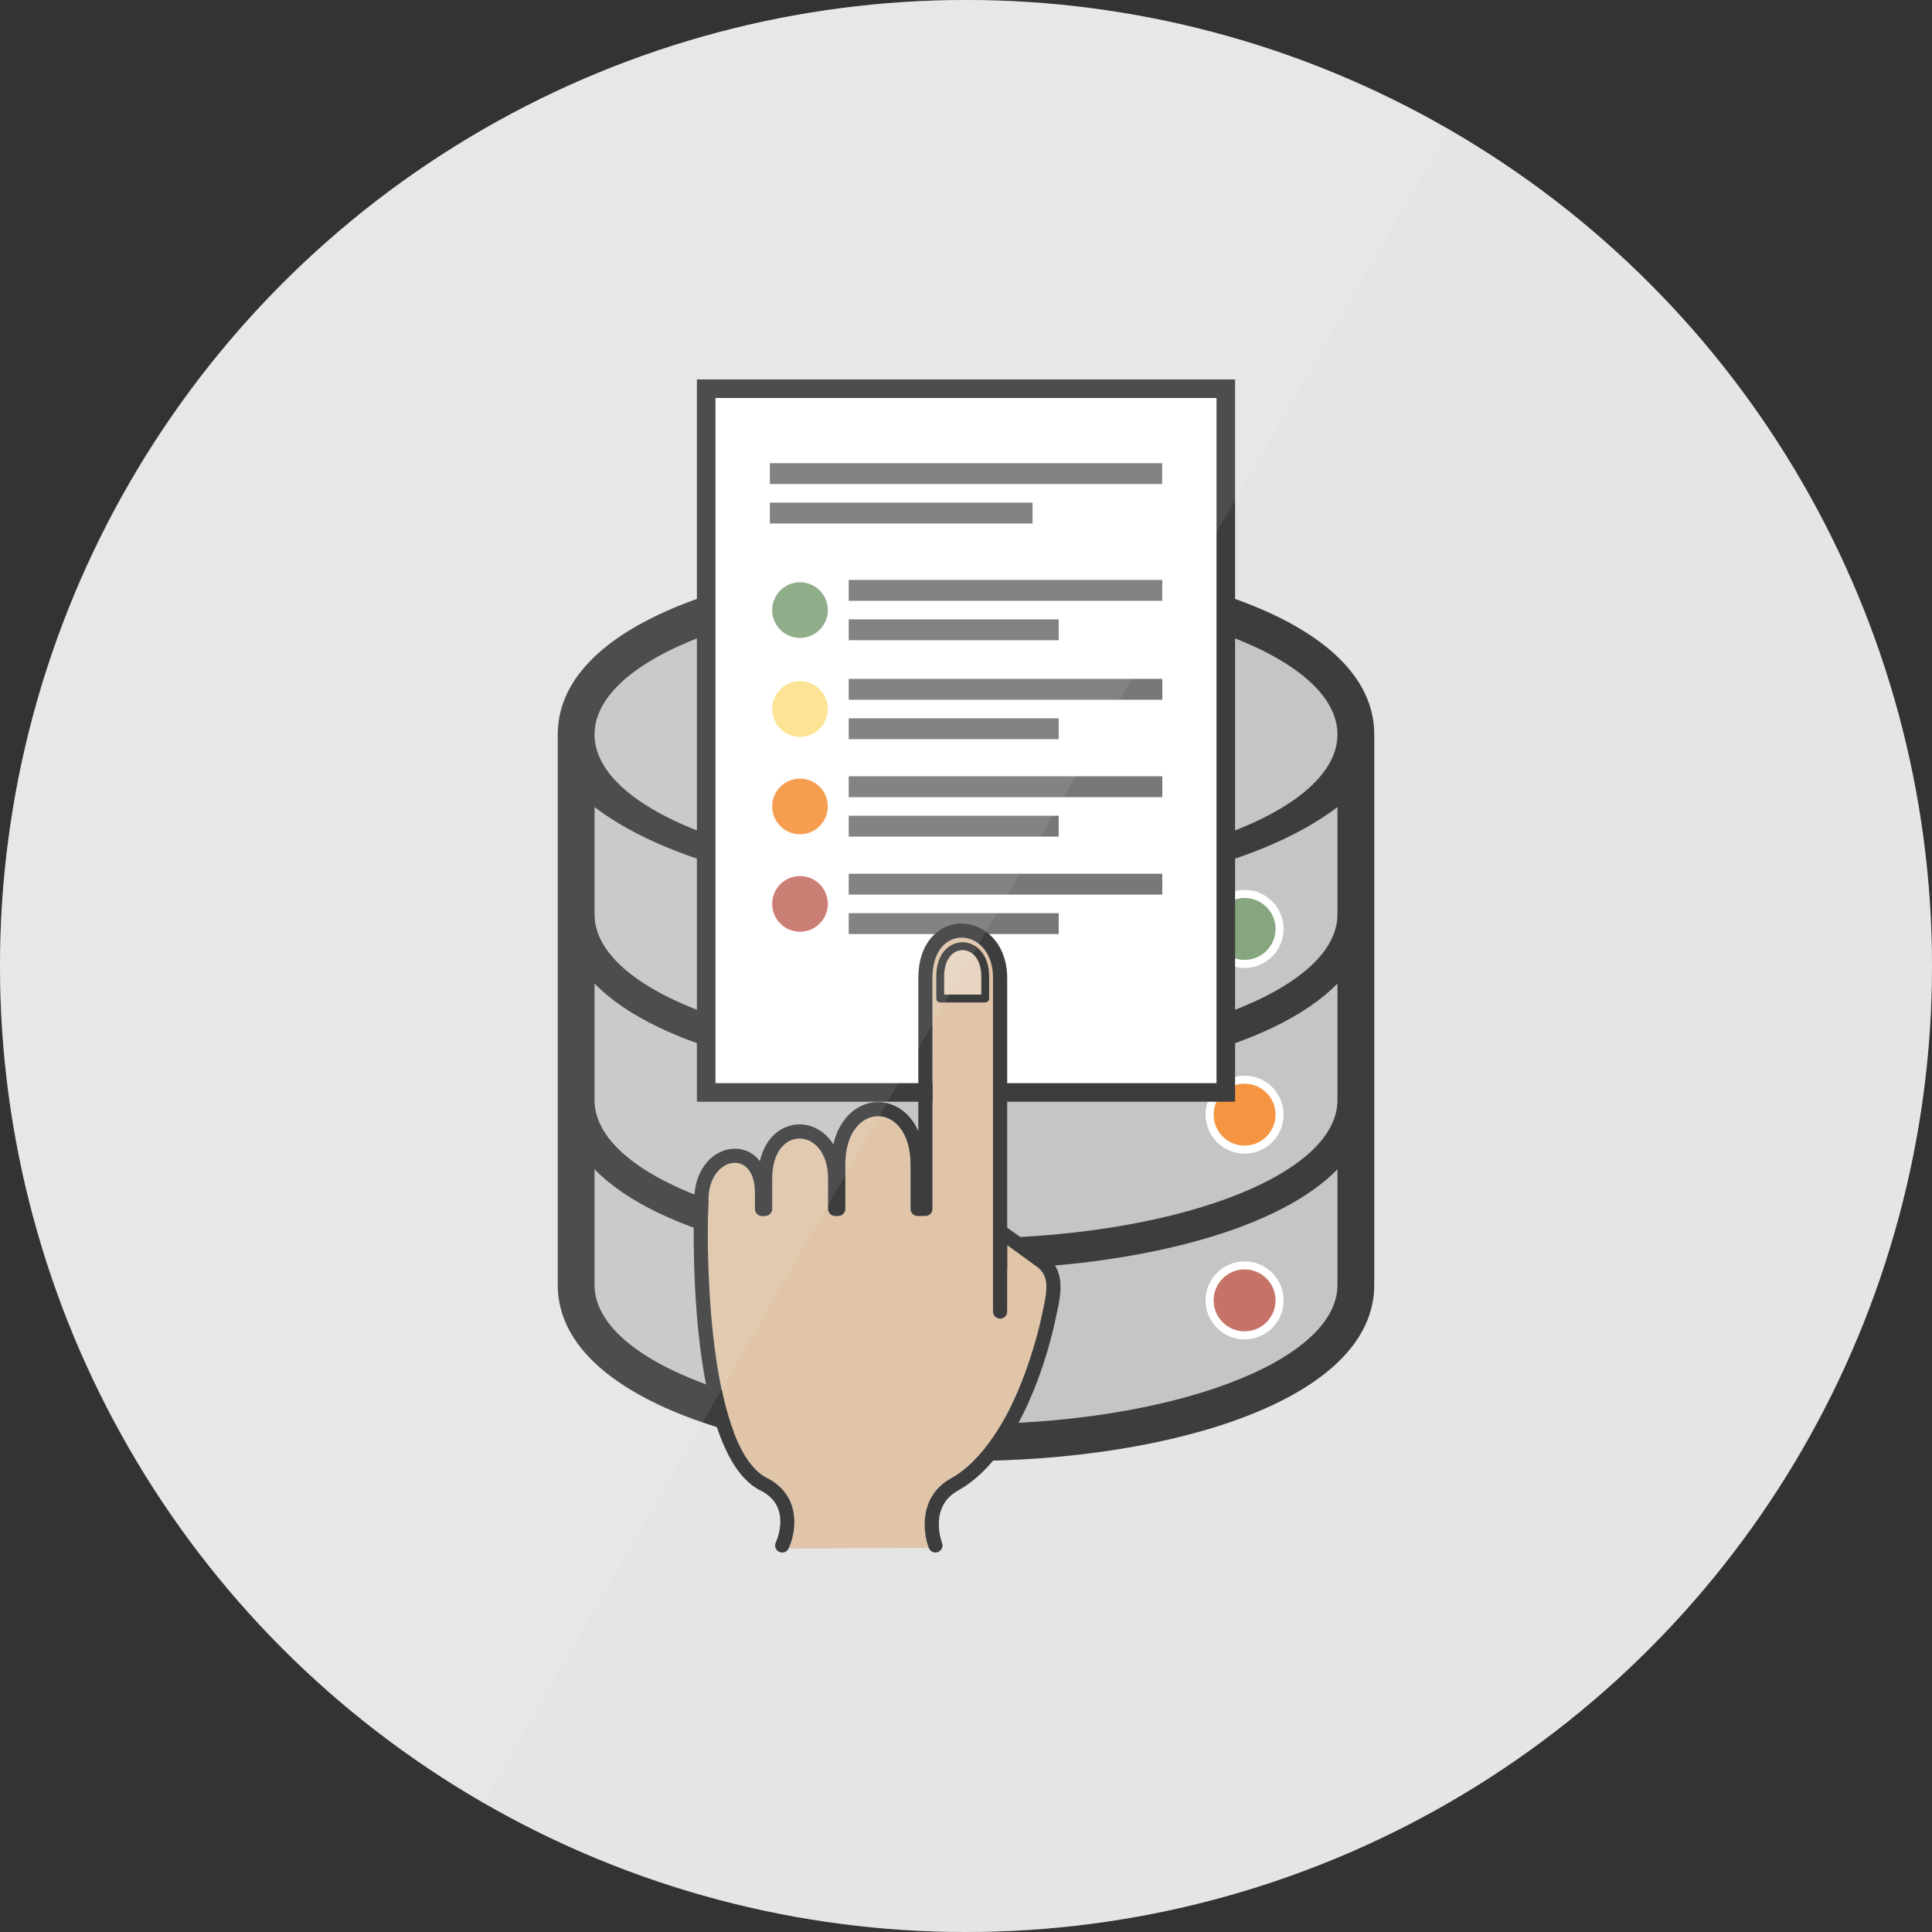 <?xml version="1.0" encoding="utf-8"?>
<!-- Generator: Adobe Illustrator 16.0.5, SVG Export Plug-In . SVG Version: 6.00 Build 0)  -->
<!DOCTYPE svg PUBLIC "-//W3C//DTD SVG 1.1//EN" "http://www.w3.org/Graphics/SVG/1.1/DTD/svg11.dtd">
<svg version="1.1" xmlns="http://www.w3.org/2000/svg" xmlns:xlink="http://www.w3.org/1999/xlink" x="0px" y="0px" width="240px"
	 height="240px" viewBox="0 0 240 240" enable-background="new 0 0 240 240" xml:space="preserve">
<rect x="0" y="0" width="240" height="240" fill="#333333" stroke="none"/>
<g id="Layer_14">
</g>
<g id="Layer_22">
</g>
<g id="Layer_4">
</g>
<g id="Layer_2">
</g>
<g id="Layer_12">
</g>
<g id="Layer_25">
</g>
<g id="Layer_10">
</g>
<g id="Layer_12_copy">
</g>
<g id="Layer_11">
</g>
<g id="Layer_10_copy">
</g>
<g id="Layer_13">
</g>
<g id="Layer_15">
</g>
<g id="Layer_16">
</g>
<g id="Layer_17">
	<g id="Layer_18_1_">
	</g>
</g>
<g id="Layer_17_copy">
	<g id="Layer_18_copy">
		<g id="Layer_22_copy_7_3_">
			<circle fill="#DDDDDD" cx="120" cy="120" r="120"/>
		</g>
		<g>
			<g>
				<path d="M120,181.491c-25.202,0-50.715-7.515-50.715-21.875V91.234c0-14.36,25.513-21.875,50.715-21.875
					s50.715,7.515,50.715,21.875v68.382C170.715,173.977,145.202,181.491,120,181.491z"/>
				<path fill="#B3B3B3" d="M166.144,159.616c0,9.552-20.66,17.303-46.144,17.303c-25.487,0-46.144-7.751-46.144-17.303V145.25
					c7.945,8.187,27.109,12.442,46.144,12.442s38.198-4.256,46.144-12.442V159.616z"/>
				<path fill="#B3B3B3" d="M166.144,136.544h-0.015c0,0.038,0.015,0.081,0.015,0.119c0,9.494-20.66,17.185-46.144,17.185
					s-46.144-7.69-46.144-17.185c0-0.038,0.015-0.081,0.015-0.119h-0.015v-14.367c7.945,8.188,27.109,12.445,46.144,12.445
					s38.198-4.258,46.144-12.445V136.544z"/>
				<path fill="#B3B3B3" d="M166.144,113.473h-0.015c0,0.038,0.015,0.081,0.015,0.118c0,9.495-20.66,17.186-46.144,17.186
					s-46.144-7.69-46.144-17.186c0-0.037,0.015-0.08,0.015-0.118h-0.015v-13.214c10.078,7.68,28.551,11.289,46.144,11.289
					c17.591,0,36.065-3.609,46.144-11.289V113.473z"/>
				<path fill="#B3B3B3" d="M120,108.539c-25.487,0-46.144-7.754-46.144-17.305c0-9.56,20.656-17.305,46.144-17.305
					c25.483,0,46.144,7.745,46.144,17.305C166.144,100.785,145.483,108.539,120,108.539z"/>
				<g>
					<path fill="#B44637" d="M154.609,165.883c-2.396,0-4.347-1.949-4.347-4.345c0-2.396,1.95-4.346,4.347-4.346
						c2.396,0,4.344,1.949,4.344,4.346C158.953,163.934,157.005,165.883,154.609,165.883z"/>
					<path fill="#FFFFFF" d="M154.609,157.692c2.122,0,3.844,1.722,3.844,3.846c0,2.123-1.722,3.845-3.844,3.845
						c-2.125,0-3.847-1.722-3.847-3.845C150.763,159.414,152.484,157.692,154.609,157.692 M154.609,156.692
						c-2.673,0-4.847,2.174-4.847,4.846c0,2.671,2.174,4.845,4.847,4.845c2.671,0,4.844-2.174,4.844-4.845
						C159.453,158.866,157.28,156.692,154.609,156.692L154.609,156.692z"/>
				</g>
				<g>
					<path fill="#F27405" d="M154.609,142.812c-2.396,0-4.347-1.949-4.347-4.346c0-2.396,1.95-4.344,4.347-4.344
						c2.396,0,4.344,1.948,4.344,4.344C158.953,140.862,157.005,142.812,154.609,142.812z"/>
					<path fill="#FFFFFF" d="M154.609,134.622c2.122,0,3.844,1.722,3.844,3.844c0,2.124-1.722,3.846-3.844,3.846
						c-2.125,0-3.847-1.722-3.847-3.846C150.763,136.344,152.484,134.622,154.609,134.622 M154.609,133.622
						c-2.673,0-4.847,2.173-4.847,4.844c0,2.672,2.174,4.846,4.847,4.846c2.671,0,4.844-2.174,4.844-4.846
						C159.453,135.795,157.28,133.622,154.609,133.622L154.609,133.622z"/>
				</g>
				<g>
					<path fill="#5E8A55" d="M154.609,119.741c-2.396,0-4.347-1.95-4.347-4.347s1.95-4.347,4.347-4.347
						c2.396,0,4.344,1.95,4.344,4.347S157.005,119.741,154.609,119.741z"/>
					<path fill="#FFFFFF" d="M154.609,111.548c2.122,0,3.844,1.723,3.844,3.847s-1.722,3.847-3.844,3.847
						c-2.125,0-3.847-1.723-3.847-3.847S152.484,111.548,154.609,111.548 M154.609,110.548c-2.673,0-4.847,2.175-4.847,4.847
						s2.174,4.847,4.847,4.847c2.671,0,4.844-2.175,4.844-4.847S157.28,110.548,154.609,110.548L154.609,110.548z"/>
				</g>
			</g>
			<g>
				<rect x="86.573" y="47.134" width="66.854" height="89.725"/>
				<rect x="88.879" y="49.44" fill="#FFFFFF" width="62.242" height="85.113"/>
				<rect x="95.632" y="57.538" fill="#4D4D4D" width="48.736" height="2.594"/>
				<rect x="95.632" y="62.437" fill="#4D4D4D" width="32.638" height="2.594"/>
				<rect x="105.43" y="72.042" fill="#4D4D4D" width="38.953" height="2.591"/>
				<rect x="105.43" y="76.938" fill="#4D4D4D" width="26.087" height="2.594"/>
				<rect x="105.43" y="84.332" fill="#4D4D4D" width="38.953" height="2.594"/>
				<rect x="105.43" y="89.23" fill="#4D4D4D" width="26.087" height="2.594"/>
				<rect x="105.43" y="96.435" fill="#4D4D4D" width="38.953" height="2.594"/>
				<rect x="105.43" y="101.333" fill="#4D4D4D" width="26.087" height="2.594"/>
				<rect x="105.43" y="108.538" fill="#4D4D4D" width="38.953" height="2.594"/>
				<rect x="105.43" y="113.437" fill="#4D4D4D" width="26.087" height="2.594"/>
				<circle fill="#5E8A55" cx="99.378" cy="75.786" r="3.457"/>
				<circle fill="#FBD767" cx="99.378" cy="88.078" r="3.458"/>
				<circle fill="#F27405" cx="99.378" cy="100.181" r="3.458"/>
				<path fill="#B44637" d="M99.378,108.825c1.91,0,3.458,1.55,3.458,3.46c0,1.907-1.548,3.457-3.458,3.457
					c-1.909,0-3.457-1.55-3.457-3.457C95.921,110.375,97.469,108.825,99.378,108.825z"/>
			</g>
			<g>
				<path fill="#D6B38E" d="M97.968,192.359c0.938-2.008,1.626-6.397-2.479-8.652c-7.208-3.277-7.845-26.051-7.486-34.55
					c0-3.068,1.7-4.707,3.299-4.707c0.651,0,1.223,0.277,1.655,0.8c0.542,0.653,0.827,1.657,0.827,2.895v2.03
					c0,0.485,0.393,0.879,0.879,0.879h0.385c0.487,0,0.881-0.394,0.881-0.879v-3.77c0-1.619,0.389-2.949,1.13-3.844
					c0.601-0.729,1.403-1.128,2.265-1.129c1.762,0,3.547,1.711,3.547,4.973v3.77c0,0.485,0.395,0.879,0.877,0.879l0.387-0.002
					c0.486,0.002,0.879-0.392,0.879-0.877v-5.51c0-4.125,2.107-6.004,4.064-6.004c1.017,0.002,1.975,0.495,2.696,1.393
					c0.876,1.091,1.34,2.686,1.34,4.613v5.509c0,0.485,0.395,0.878,0.879,0.878h0.966c0.484,0,0.878-0.393,0.878-0.879l0.001-28.676
					c-0.001-1.636,0.409-2.975,1.183-3.87c0.637-0.735,1.501-1.141,2.437-1.141c1.939,0,3.9,1.722,3.9,5.011v41.435
					c-0.001,0.483,0.395,0.876,0.879,0.876c0.486,0.003,0.879-0.393,0.879-0.876v-8.277c0.651,0.473,3.664,2.661,3.664,2.661
					c1.635,1.189,1.336,2.961,0.714,5.758c-0.036,0.187-3.07,15.936-11.371,20.58c-3.952,2.211-3.517,6.623-2.737,8.648
					L97.968,192.359z"/>
				<path d="M129.812,155.898l-3.808-2.767c-0.01-0.007-0.521-0.365-0.888-0.62v-31.013c-0.001-4.395-2.917-6.768-5.661-6.768
					c-1.452,0-2.789,0.62-3.765,1.75c-1.055,1.218-1.613,2.953-1.612,5.018l-0.001,19.031c-0.255-0.581-0.562-1.113-0.937-1.577
					c-1.044-1.301-2.527-2.047-4.066-2.047c-2.372,0-4.763,1.794-5.549,5.249c-1.021-1.633-2.616-2.479-4.205-2.479
					c-2.056,0.002-4.239,1.453-4.926,4.582c-0.031-0.041-0.052-0.09-0.084-0.127c-0.766-0.928-1.835-1.437-3.01-1.437
					c-2.451,0-5.056,2.251-5.057,6.427c-0.054,1.258-1.223,31.756,8.459,36.154c3.644,2.008,1.754,6.164,1.671,6.34
					c-0.206,0.438-0.016,0.962,0.425,1.166c0.438,0.206,0.963,0.018,1.168-0.423c0.938-2.008,1.626-6.397-2.479-8.652
					c-7.208-3.277-7.845-26.051-7.486-34.55c0-3.068,1.7-4.707,3.299-4.707c0.651,0,1.223,0.277,1.655,0.8
					c0.542,0.653,0.827,1.657,0.827,2.895v2.03c0,0.485,0.393,0.879,0.879,0.879h0.385c0.487,0,0.881-0.394,0.881-0.879v-3.77
					c0-1.619,0.389-2.949,1.13-3.844c0.601-0.729,1.403-1.128,2.265-1.129c1.762,0,3.547,1.711,3.547,4.973v3.77
					c0,0.485,0.395,0.879,0.877,0.879l0.387-0.002c0.486,0.002,0.879-0.392,0.879-0.877v-5.51c0-4.125,2.107-6.004,4.064-6.004
					c1.017,0.002,1.975,0.495,2.696,1.393c0.876,1.091,1.34,2.686,1.34,4.613v5.509c0,0.485,0.395,0.878,0.879,0.878h0.966
					c0.484,0,0.878-0.393,0.878-0.879l0.001-28.676c-0.001-1.636,0.409-2.975,1.183-3.87c0.637-0.735,1.501-1.141,2.437-1.141
					c1.939,0,3.9,1.722,3.9,5.011v41.435c-0.001,0.483,0.395,0.876,0.879,0.876c0.486,0.003,0.879-0.393,0.879-0.876v-8.277
					c0.651,0.473,3.664,2.661,3.664,2.661c1.635,1.189,1.336,2.961,0.714,5.758c-0.036,0.187-3.07,15.936-11.371,20.58
					c-3.952,2.211-3.517,6.623-2.737,8.648c0.176,0.451,0.684,0.677,1.137,0.504c0.453-0.176,0.678-0.686,0.504-1.137v0.002
					c-0.067-0.181-1.646-4.469,1.955-6.485c9.021-5.048,12.107-21.081,12.234-21.762
					C131.797,160.816,132.464,157.823,129.812,155.898z"/>
				<path d="M122.388,124.531c0.269,0,0.488-0.219,0.488-0.489v-2.752c0-2.785-1.67-4.242-3.317-4.242
					c-1.565,0-3.249,1.327-3.25,4.242v2.752c0.001,0.271,0.22,0.489,0.489,0.489H122.388z"/>
				<path fill="#E0C6AD" d="M117.285,123.555l0.001-2.265c0-2.243,1.178-3.264,2.272-3.264c1.128-0.002,2.343,1.021,2.343,3.264
					v2.265H117.285z"/>
			</g>
		</g>
		<g id="Layer_2_copy_7_3_">
			
				<linearGradient id="SVGID_1_" gradientUnits="userSpaceOnUse" x1="16.114" y1="-3535.132" x2="223.995" y2="-3655.152" gradientTransform="matrix(1 0 0 -1 -0.055 -3475.141)">
				<stop  offset="0.5" style="stop-color:#FFFFFF"/>
				<stop  offset="0.5" style="stop-color:#FFFFFF;stop-opacity:0.8"/>
			</linearGradient>
			<circle opacity="0.3" fill="url(#SVGID_1_)" enable-background="new    " cx="120" cy="120" r="120"/>
		</g>
	</g>
</g>
<g id="Layer_17_copy_2">
	<g id="Layer_18_copy_2">
		<g id="Layer_20_1_">
		</g>
	</g>
</g>
<g id="Layer_17_copy_3">
	<g id="Layer_18_copy_3">
	</g>
</g>
<g id="Layer_17_copy_5">
	<g id="Layer_18_copy_5">
	</g>
</g>
<g id="Layer_17_copy_6">
	<g id="Layer_18_copy_6">
	</g>
</g>
<g id="Layer_17_copy_7">
	<g id="Layer_18_copy_7">
	</g>
</g>
<g id="Layer_17_copy_8">
	<g id="Layer_18_copy_8">
	</g>
</g>
<g id="Layer_17_copy_9">
	<g id="Layer_18_copy_9">
	</g>
</g>
<g id="Layer_17_copy_10">
	<g id="Layer_18_copy_10">
	</g>
</g>
<g id="Layer_17_copy_11">
	<g id="Layer_18_copy_11">
	</g>
</g>
<g id="Layer_17_copy_12">
	<g id="Layer_18_copy_12">
	</g>
</g>
<g id="Layer_17_copy_13">
	<g id="Layer_18_copy_13">
	</g>
</g>
<g id="Layer_17_copy_14">
	<g id="Layer_18_copy_14">
	</g>
</g>
<g id="Layer_17_copy_15">
	<g id="Layer_18_copy_15">
	</g>
</g>
<g id="Layer_17_copy_17">
	<g id="Layer_18_copy_17">
	</g>
</g>
<g id="Layer_49">
</g>
<g id="Layer_17_copy_16">
	<g id="Layer_18_copy_16">
	</g>
</g>
</svg>
